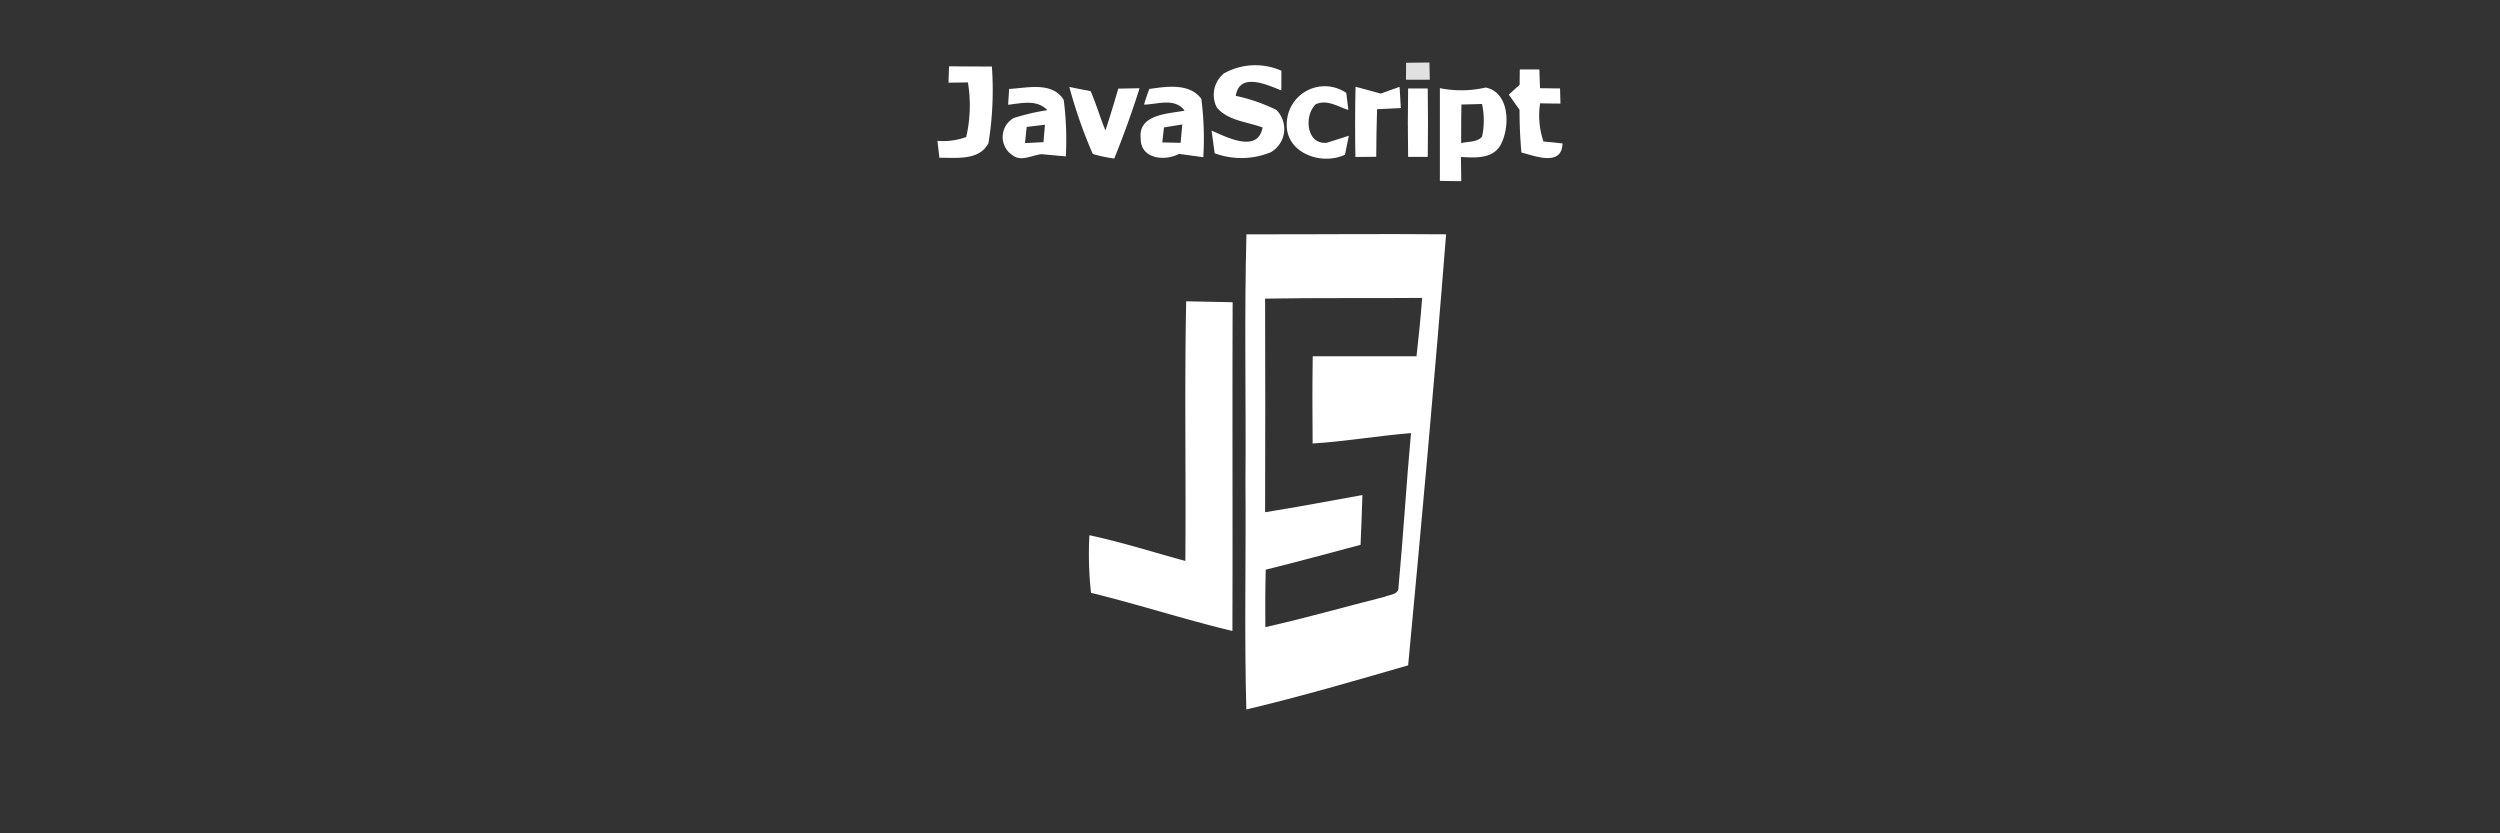 <svg xmlns="http://www.w3.org/2000/svg" width="120" height="40" viewBox="0 0 120 40">
  <rect x="0" y="0" width="120" height="40" fill="#333333" stroke="none"/>
  <g id="Group_56259" data-name="Group 56259" transform="translate(-357 -5439)">
    <rect id="Rectangle_15321" data-name="Rectangle 15321" width="120" height="40" transform="translate(357 5439)" fill="none"/>
    <g id="layer1" transform="translate(75.407 5273.667)">
      <g id="g8487" transform="translate(326.592 168.333)">
        <g id="g3652" transform="translate(22.488 0)">
          <path id="path3654" d="M641.068,32.638c.372-.005.746-.011,1.12-.013.005.207.013.618.019.826l-1.144,0C641.063,33.246,641.068,32.843,641.068,32.638Z" transform="translate(-641.063 -32.625)" fill="#fff" opacity="0.85"/>
        </g>
        <path id="path3664" d="M529.725,207.66q1.023.008,2.054.011a15.758,15.758,0,0,1-.165,3.679c-.446.855-1.555.688-2.354.7-.032-.271-.064-.542-.093-.812a3.234,3.234,0,0,0,1.38-.183,6.756,6.756,0,0,0,.082-2.623c-.234.005-.7.011-.932.013.008-.2.019-.592.026-.788Z" transform="translate(-529.168 -207.477)" fill="#fff"/>
        <path id="path3666" d="M593.951,207.8a3.09,3.09,0,0,1,2.755-.125c0,.236-.005.709-.005.945-.693-.279-2.009-.887-2.185.26a8.418,8.418,0,0,1,1.943.672,1.287,1.287,0,0,1-.273,2.039,3.712,3.712,0,0,1-2.684.045c-.05-.364-.1-.725-.146-1.088.735.324,2.224,1.091,2.445-.149-.738-.279-1.656-.319-2.193-.956a1.326,1.326,0,0,1,.342-1.643Z" transform="translate(-580.197 -207.279)" fill="#fff"/>
        <path id="path3668" d="M663.309,208.372h.94q.012.45.032.9l.961.011c.005.183.013.547.019.727-.244,0-.733-.008-.977-.013a3.874,3.874,0,0,0,.162,1.832l.913.093c-.024,1.118-1.3.611-1.972.435q-.092-1.023-.09-2.049c-.173-.242-.345-.486-.515-.727l.52-.478c0-.183.005-.549.008-.73Z" transform="translate(-635.358 -208.038)" fill="#fff"/>
        <path id="path3670" d="M544.217,212.428c.865-.045,2.076-.366,2.62.528a14.893,14.893,0,0,1,.1,2.71l-1.16-.106c-.441.037-.958.364-1.364.072a1.047,1.047,0,0,1,.024-1.808,10.435,10.435,0,0,1,1.616-.377c-.512-.531-1.24-.329-1.885-.26.013-.191.037-.571.048-.759m.844,1.824c-.029.257-.056.515-.08.775l.887-.045c.021-.279.045-.557.069-.836C545.643,214.18,545.351,214.217,545.061,214.251Z" transform="translate(-540.777 -211.159)" fill="#fff"/>
        <path id="path3672" d="M560.043,212.335l1.022.2c.268.616.451,1.264.711,1.885.218-.664.419-1.335.616-2.007l1.022-.019q-.541,1.708-1.216,3.374a6.7,6.7,0,0,1-1.03-.218A22.857,22.857,0,0,1,560.043,212.335Z" transform="translate(-553.713 -211.159)" fill="#fff"/>
        <path id="path3674" d="M576.857,213.142c.074-.252.159-.5.252-.751.823-.119,1.938-.295,2.5.475a14.944,14.944,0,0,1,.093,2.8l-1.165-.159c-.7.369-1.855.236-1.839-.743-.133-1.163,1.319-1.179,2.108-1.333-.475-.637-1.3-.3-1.951-.289m.961,1.094c-.029.239-.056.48-.082.719.292.008.584.016.879.021l.08-.881C578.4,214.14,578.109,214.188,577.817,214.236Z" transform="translate(-566.943 -211.12)" fill="#fff"/>
        <path id="path3676" d="M610.893,213.967a1.824,1.824,0,0,1,2.854-1.431c.027.2.077.616.1.82-.5-.159-1.022-.52-1.563-.276-.573.547-.454,1.935.518,1.853l1.07-.34c-.048.228-.141.685-.186.91C612.536,216.046,610.8,215.406,610.893,213.967Z" transform="translate(-594.126 -211.077)" fill="#fff"/>
        <path id="path3678" d="M626.826,212.285c.4.106.8.212,1.205.327.3-.109.6-.215.908-.324.013.255.045.764.061,1.019l-1.141.056c-.027.762-.034,1.521-.04,2.283l-1,.008C626.8,214.531,626.8,213.408,626.826,212.285Z" transform="translate(-606.759 -211.12)" fill="#fff"/>
        <path id="path3680" d="M647.207,212.5a5.257,5.257,0,0,0,2.2-.032c1.144.236,1.171,1.858.735,2.708-.361.733-1.245.664-1.927.626.005.388.011.772.016,1.16-.255,0-.77-.008-1.027-.013,0-1.481,0-2.965,0-4.449m1.035.78c-.011.618-.016,1.24-.011,1.858.329-.09.754-.027,1-.311a3.719,3.719,0,0,0,0-1.569C648.906,213.268,648.574,213.276,648.242,213.284Z" transform="translate(-623.089 -211.267)" fill="#fff"/>
        <g id="g3688" transform="translate(22.577 1.245)">
          <path id="path3690" d="M641.486,38.488h.942q.024,1.644,0,3.286h-.942Q641.458,40.133,641.486,38.488Z" transform="translate(-641.472 -38.488)" fill="#fff"/>
        </g>
        <g id="g3768" transform="translate(3.634 6.089)">
          <path id="path3770" d="M548.787,63.783c2.54-.111,5.085.032,7.628-.013,2.805-.093,5.608-.016,8.415-.005,2.227.005,4.454-.011,6.681.008-.7,8.051-1.406,16.1-2.056,24.158-2.984.884-5.97,1.755-8.953,2.633a1.679,1.679,0,0,1-1.141-.093q-4.254-1.274-8.512-2.508-1.108-12.08-2.061-24.179m11.409,2.1c-.1,3.971-.015,7.942-.046,11.913.028,3.631-.051,7.265.041,10.9,2.507-.616,4.981-1.372,7.455-2.118.622-6.894,1.228-13.787,1.748-20.689-3.065-.032-6.133.005-9.2,0m-3.19,15.507c-1.473-.419-2.927-.9-4.42-1.234a17.569,17.569,0,0,0,.074,2.766c2.186.555,4.326,1.285,6.515,1.829.015-5.258-.008-10.519.01-15.778-.714-.019-1.427-.029-2.14-.045C556.963,73.078,557.04,77.235,557.007,81.389Z" transform="translate(-548.787 -63.724)" fill="none"/>
        </g>
        <g id="g3796" transform="translate(14.776 8.236)">
          <path id="path3798" d="M604.56,73.849c3.193.008,6.389-.029,9.582,0-.542,6.9-1.173,13.8-1.821,20.689-2.577.746-5.155,1.5-7.767,2.118-.1-3.631-.013-7.265-.042-10.9.032-3.971-.061-7.942.048-11.913m.895,3.087q.016,5.128,0,10.259c1.561-.252,3.116-.542,4.672-.826-.024.8-.056,1.593-.09,2.389-1.516.4-3.029.82-4.552,1.194-.024.918-.027,1.837-.019,2.758,1.919-.43,3.809-.972,5.715-1.452.239-.111.7-.1.677-.472.231-2.458.374-4.927.6-7.39-1.579.13-3.143.4-4.722.5-.013-1.4-.016-2.792.005-4.189q2.493,0,4.982,0c.106-.932.2-1.866.271-2.8C610.479,76.925,607.965,76.891,605.454,76.936Z" transform="translate(-604.505 -73.838)" fill="#fff"/>
        </g>
        <path id="path3806" d="M569.436,274.86c.034-4.154-.045-8.311.04-12.463.743.016,1.486.027,2.23.045-.019,5.258.005,10.519-.011,15.778-2.28-.544-4.51-1.274-6.787-1.829a16.885,16.885,0,0,1-.077-2.766C566.386,273.958,567.9,274.441,569.436,274.86Z" transform="translate(-557.538 -250.934)" fill="#fff"/>
      </g>
    </g>
  </g>
</svg>
